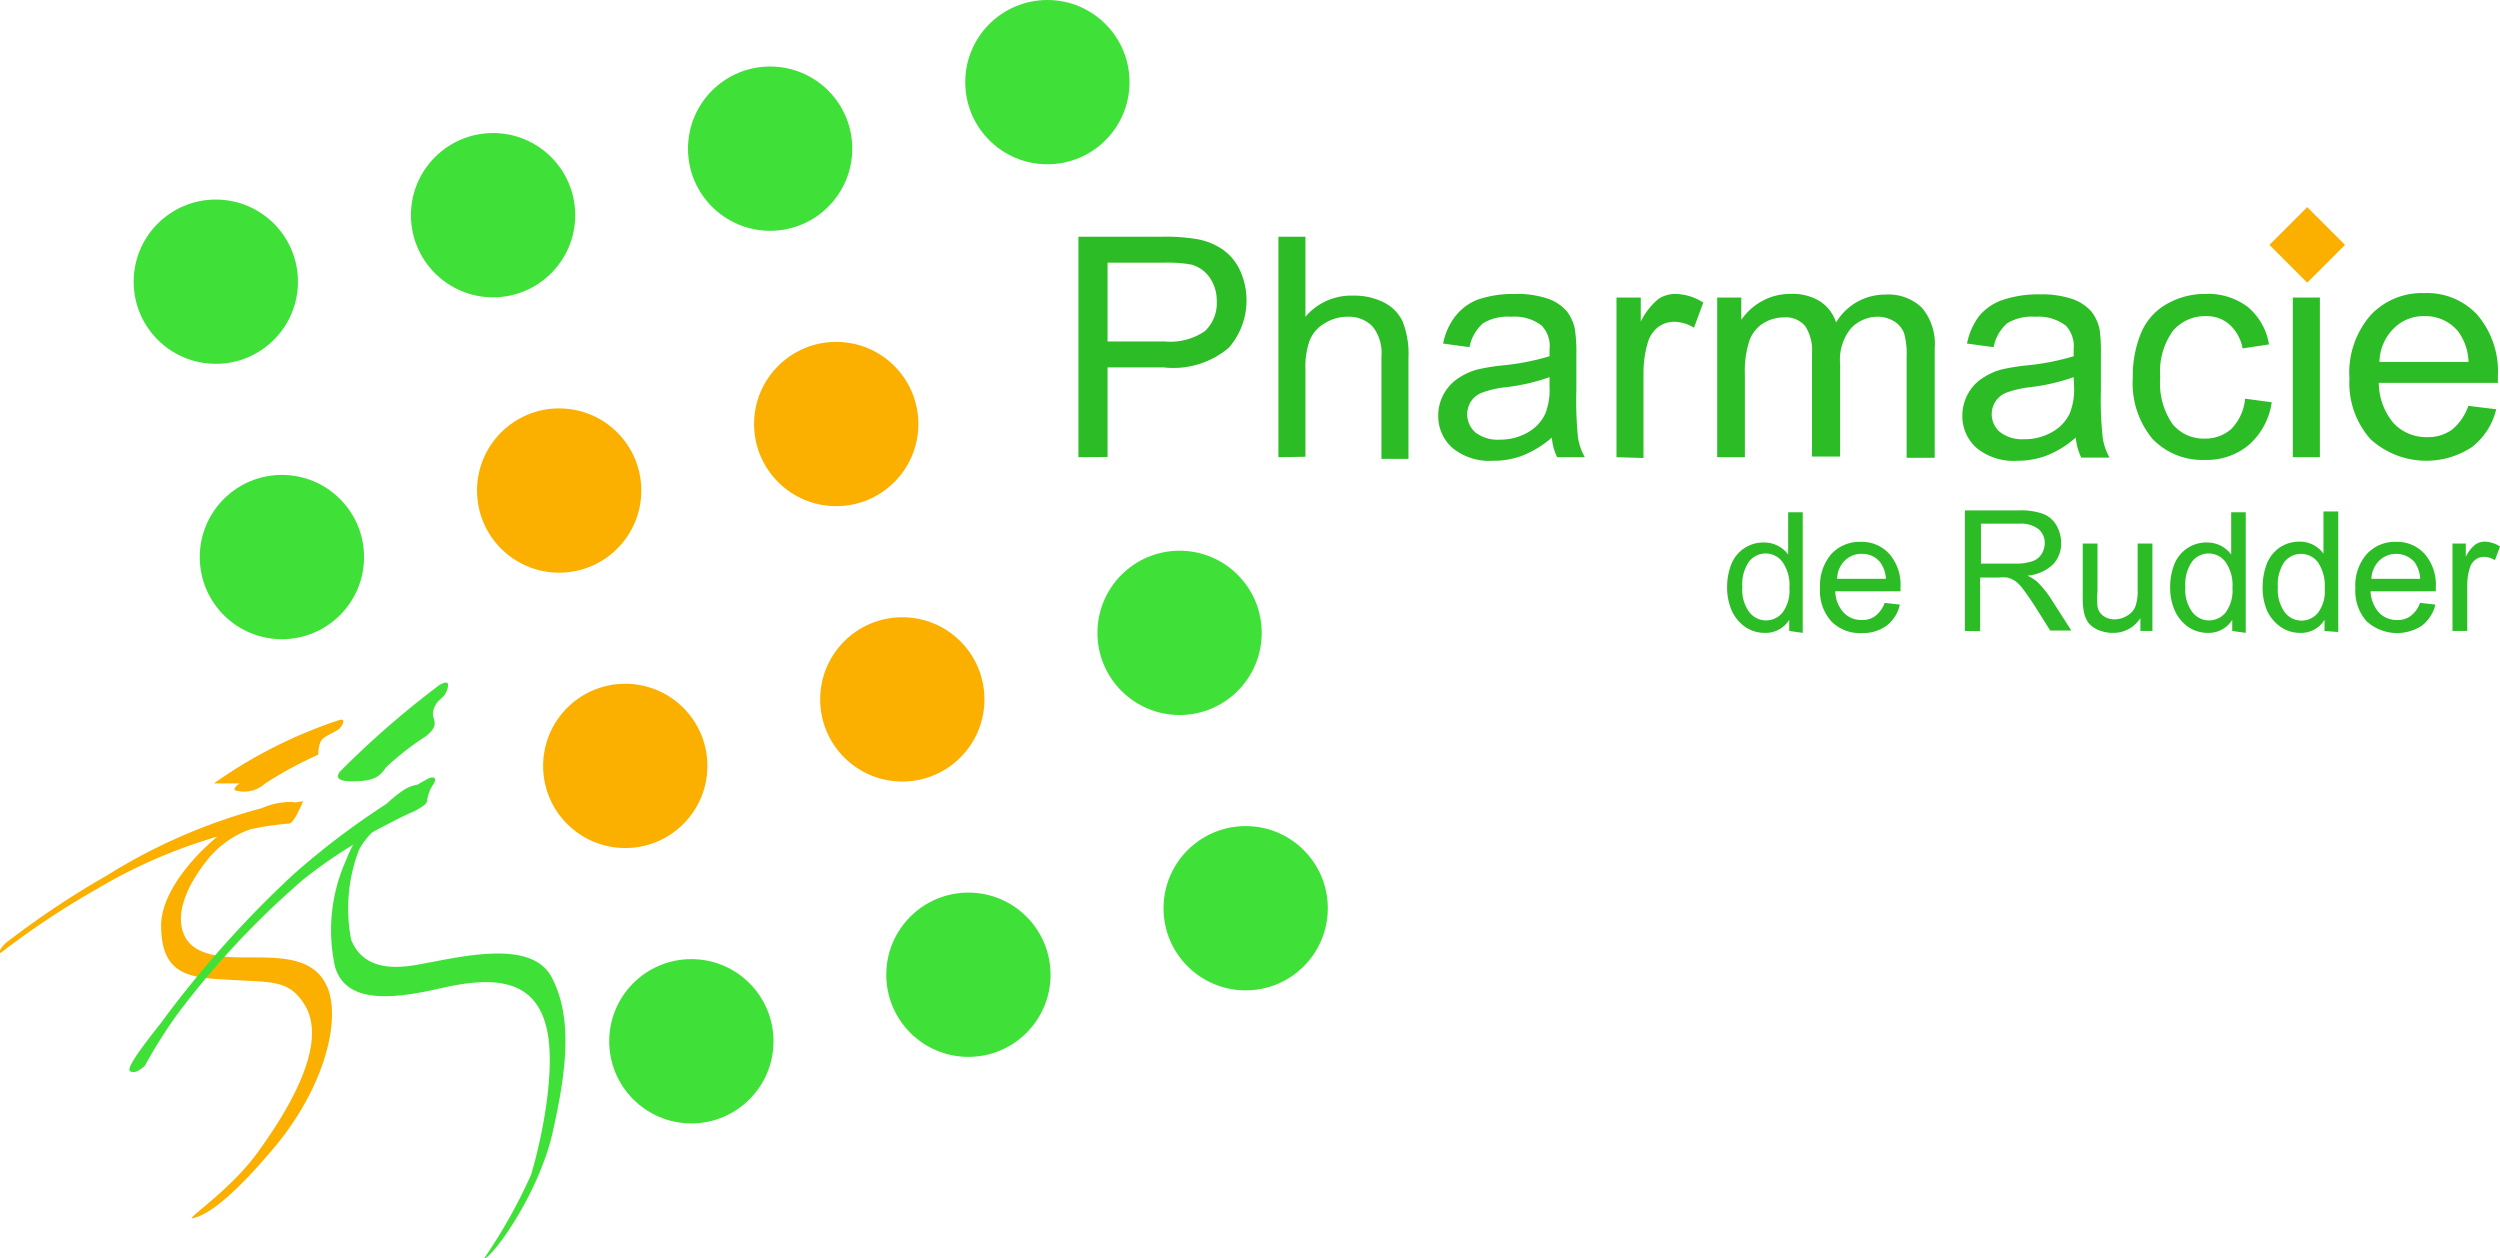 <svg xmlns="http://www.w3.org/2000/svg" viewBox="0 0 118.39 59.59"><defs><style>.cls-1{fill:#3fe139;}.cls-2{fill:#fbb000;}.cls-3{fill:#2cbc26;}</style></defs><g id="Calque_2" data-name="Calque 2"><g id="Calque_1-2" data-name="Calque 1"><circle class="cls-1" cx="10.22" cy="13.34" r="3.89"/><circle class="cls-1" cx="23.35" cy="10.19" r="3.89"/><circle class="cls-1" cx="36.47" cy="7.04" r="3.89"/><circle class="cls-1" cx="49.6" cy="3.89" r="3.89"/><circle class="cls-1" cx="32.74" cy="49.31" r="3.89"/><circle class="cls-1" cx="45.86" cy="46.16" r="3.89"/><circle class="cls-1" cx="58.99" cy="43.01" r="3.89"/><circle class="cls-2" cx="29.61" cy="36.27" r="3.89"/><circle class="cls-2" cx="42.73" cy="33.12" r="3.89"/><circle class="cls-1" cx="55.86" cy="29.97" r="3.89"/><circle class="cls-1" cx="13.35" cy="26.38" r="3.89"/><circle class="cls-2" cx="26.48" cy="23.23" r="3.89"/><circle class="cls-2" cx="39.6" cy="20.08" r="3.89"/><path class="cls-3" d="M51.07,21.65V11.21H55a9.06,9.06,0,0,1,1.59.1,3.11,3.11,0,0,1,1.29.49,2.48,2.48,0,0,1,.84,1,3.42,3.42,0,0,1-.53,3.67,4.07,4.07,0,0,1-3.07.93H52.45v4.24Zm1.38-5.48h2.7a2.9,2.9,0,0,0,1.91-.49,1.81,1.81,0,0,0,.56-1.41,1.9,1.9,0,0,0-.33-1.12,1.56,1.56,0,0,0-.87-.62,6.17,6.17,0,0,0-1.29-.09H52.45Z"/><path class="cls-3" d="M60.54,21.65V11.21h1.28V15a2.84,2.84,0,0,1,2.27-1,3.08,3.08,0,0,1,1.46.33,1.94,1.94,0,0,1,.88.91,4.21,4.21,0,0,1,.27,1.7v4.79H65.42V16.86a2,2,0,0,0-.42-1.4A1.56,1.56,0,0,0,63.82,15a2,2,0,0,0-1.07.3,1.64,1.64,0,0,0-.72.8,3.69,3.69,0,0,0-.21,1.39v4.14Z"/><path class="cls-3" d="M73.49,20.72a4.78,4.78,0,0,1-1.38.85,3.84,3.84,0,0,1-1.41.25,2.75,2.75,0,0,1-1.92-.61,2,2,0,0,1-.67-1.55,2.09,2.09,0,0,1,.26-1,2.12,2.12,0,0,1,.66-.73,3.11,3.11,0,0,1,.92-.43,10.14,10.14,0,0,1,1.14-.19,11.54,11.54,0,0,0,2.29-.44c0-.17,0-.29,0-.33A1.4,1.4,0,0,0,73,15.41,2.12,2.12,0,0,0,71.56,15a2.25,2.25,0,0,0-1.33.31,2,2,0,0,0-.64,1.13l-1.25-.17A3.05,3.05,0,0,1,68.9,15,2.5,2.5,0,0,1,70,14.18a5.27,5.27,0,0,1,1.72-.26,4.59,4.59,0,0,1,1.57.22,2.12,2.12,0,0,1,.89.58,2,2,0,0,1,.4.87,7.32,7.32,0,0,1,.07,1.18v1.71a17.15,17.15,0,0,0,.08,2.26,2.75,2.75,0,0,0,.32.91H73.74A2.54,2.54,0,0,1,73.49,20.72Zm-.11-2.86a9.28,9.28,0,0,1-2.1.48,4.64,4.64,0,0,0-1.11.26,1.1,1.1,0,0,0-.51.41,1.14,1.14,0,0,0,.21,1.47,1.72,1.72,0,0,0,1.14.34,2.64,2.64,0,0,0,1.32-.33,2,2,0,0,0,.84-.88,3.06,3.06,0,0,0,.21-1.28Z"/><path class="cls-3" d="M76.55,21.65V14.09H77.7v1.14a3.25,3.25,0,0,1,.82-1.06,1.42,1.42,0,0,1,.82-.25,2.48,2.48,0,0,1,1.32.41l-.44,1.19a1.82,1.82,0,0,0-.94-.28,1.26,1.26,0,0,0-.76.25,1.45,1.45,0,0,0-.48.71,5,5,0,0,0-.21,1.49v4Z"/><path class="cls-3" d="M81.32,21.65V14.09h1.14v1.06a2.83,2.83,0,0,1,1-.9,2.73,2.73,0,0,1,1.35-.33,2.44,2.44,0,0,1,1.38.35,1.89,1.89,0,0,1,.76,1,2.7,2.7,0,0,1,2.33-1.32,2.28,2.28,0,0,1,1.73.62,2.64,2.64,0,0,1,.61,1.92v5.19H90.29V16.89a3.6,3.6,0,0,0-.12-1.11,1.15,1.15,0,0,0-.45-.55A1.5,1.5,0,0,0,89,15a1.76,1.76,0,0,0-1.33.53,2.34,2.34,0,0,0-.53,1.7v4.39H85.81V16.74a2.14,2.14,0,0,0-.31-1.28,1.18,1.18,0,0,0-1-.43,1.87,1.87,0,0,0-1,.28,1.6,1.6,0,0,0-.66.84,4.58,4.58,0,0,0-.21,1.58v3.92Z"/><path class="cls-3" d="M98.3,20.72a4.62,4.62,0,0,1-1.37.85,3.88,3.88,0,0,1-1.41.25,2.75,2.75,0,0,1-1.92-.61,2,2,0,0,1-.67-1.55,2.09,2.09,0,0,1,.26-1,2,2,0,0,1,.66-.73,3.11,3.11,0,0,1,.92-.43,10.14,10.14,0,0,1,1.14-.19,11.54,11.54,0,0,0,2.29-.44v-.33a1.44,1.44,0,0,0-.36-1.11A2.14,2.14,0,0,0,96.38,15a2.25,2.25,0,0,0-1.33.31,2,2,0,0,0-.64,1.13l-1.26-.17a3.18,3.18,0,0,1,.57-1.3,2.5,2.5,0,0,1,1.13-.77,5.27,5.27,0,0,1,1.72-.26,4.59,4.59,0,0,1,1.57.22,2.18,2.18,0,0,1,.89.58,2.06,2.06,0,0,1,.4.87,7.68,7.68,0,0,1,.06,1.18v1.71a16.46,16.46,0,0,0,.09,2.26,2.75,2.75,0,0,0,.32.91H98.56A2.75,2.75,0,0,1,98.3,20.72Zm-.1-2.86a9.42,9.42,0,0,1-2.1.48A4.89,4.89,0,0,0,95,18.6a1.09,1.09,0,0,0-.68,1,1.11,1.11,0,0,0,.39.86,1.72,1.72,0,0,0,1.14.34,2.58,2.58,0,0,0,1.31-.33,2,2,0,0,0,.85-.88,3.06,3.06,0,0,0,.21-1.28Z"/><path class="cls-3" d="M106.32,18.88l1.26.17a3.32,3.32,0,0,1-1.06,2,3.1,3.1,0,0,1-2.09.73,3.27,3.27,0,0,1-2.5-1A4.12,4.12,0,0,1,101,17.9a5.32,5.32,0,0,1,.4-2.15,2.82,2.82,0,0,1,1.24-1.37,3.61,3.61,0,0,1,1.81-.46,3.09,3.09,0,0,1,2,.62,2.91,2.91,0,0,1,1,1.77l-1.25.19a2,2,0,0,0-.63-1.14,1.62,1.62,0,0,0-1.09-.39,2,2,0,0,0-1.58.7,3.29,3.29,0,0,0-.6,2.19,3.41,3.41,0,0,0,.58,2.22,1.9,1.9,0,0,0,1.52.69,1.85,1.85,0,0,0,1.27-.46A2.36,2.36,0,0,0,106.32,18.88Z"/><path class="cls-3" d="M108.58,21.65V14.09h1.28v7.56Z"/><path class="cls-3" d="M116.89,19.22l1.32.16a3.18,3.18,0,0,1-1.16,1.8,3.93,3.93,0,0,1-4.79-.38,4,4,0,0,1-1-2.87,4.15,4.15,0,0,1,1-3,3.32,3.32,0,0,1,2.55-1.05,3.24,3.24,0,0,1,2.48,1,4.12,4.12,0,0,1,1,2.91c0,.07,0,.19,0,.34h-5.64a3,3,0,0,0,.7,1.91,2.12,2.12,0,0,0,1.59.66,1.93,1.93,0,0,0,1.2-.37A2.53,2.53,0,0,0,116.89,19.22Zm-4.21-2.08h4.22a2.57,2.57,0,0,0-.48-1.43,2,2,0,0,0-1.59-.74,2,2,0,0,0-1.48.59A2.3,2.3,0,0,0,112.68,17.14Z"/><path class="cls-3" d="M84.73,29.88v-.53a1.3,1.3,0,0,1-1.16.62,1.64,1.64,0,0,1-.91-.27,1.91,1.91,0,0,1-.64-.76,2.68,2.68,0,0,1-.23-1.13A2.9,2.9,0,0,1,82,26.69a1.63,1.63,0,0,1,1.54-1,1.41,1.41,0,0,1,1.14.57v-2h.69v5.71Zm-2.22-2.07A1.76,1.76,0,0,0,82.85,29a1,1,0,0,0,1.57,0,1.75,1.75,0,0,0,.32-1.15,1.92,1.92,0,0,0-.33-1.24,1,1,0,0,0-.81-.4,1,1,0,0,0-.77.38A1.89,1.89,0,0,0,82.51,27.81Z"/><path class="cls-3" d="M89.25,28.55l.72.08a1.71,1.71,0,0,1-.63,1,1.92,1.92,0,0,1-1.18.35,1.89,1.89,0,0,1-1.44-.56,2.15,2.15,0,0,1-.53-1.57,2.3,2.3,0,0,1,.53-1.61,1.82,1.82,0,0,1,1.4-.58,1.75,1.75,0,0,1,1.35.57A2.21,2.21,0,0,1,90,27.8V28H86.91a1.56,1.56,0,0,0,.39,1,1.13,1.13,0,0,0,.86.36,1,1,0,0,0,.66-.2A1.36,1.36,0,0,0,89.25,28.55ZM87,27.41h2.31a1.47,1.47,0,0,0-.27-.78,1.06,1.06,0,0,0-.87-.4,1.09,1.09,0,0,0-.81.32A1.24,1.24,0,0,0,87,27.41Z"/><path class="cls-3" d="M93.05,29.88V24.17h2.53a3.15,3.15,0,0,1,1.16.16,1.25,1.25,0,0,1,.64.54,1.7,1.7,0,0,1,.23.86,1.44,1.44,0,0,1-.39,1,2,2,0,0,1-1.21.53,2.09,2.09,0,0,1,.45.28,4.47,4.47,0,0,1,.63.76l1,1.56h-1l-.75-1.19c-.22-.34-.41-.61-.55-.79a1.68,1.68,0,0,0-.38-.38,1.32,1.32,0,0,0-.35-.15,2,2,0,0,0-.42,0h-.87v2.54Zm.76-3.19h1.62a2.42,2.42,0,0,0,.81-.11.84.84,0,0,0,.44-.34,1,1,0,0,0,.15-.51.85.85,0,0,0-.29-.67,1.38,1.38,0,0,0-.93-.26h-1.8Z"/><path class="cls-3" d="M101.36,29.88v-.61a1.5,1.5,0,0,1-1.31.7,1.77,1.77,0,0,1-.69-.14,1.16,1.16,0,0,1-.47-.35,1.35,1.35,0,0,1-.21-.52,3.37,3.37,0,0,1-.05-.66V25.74h.7V28a3.63,3.63,0,0,0,0,.73.69.69,0,0,0,.28.44.9.9,0,0,0,.53.16,1.15,1.15,0,0,0,.59-.17.9.9,0,0,0,.39-.43,2.19,2.19,0,0,0,.11-.81V25.74h.7v4.14Z"/><path class="cls-3" d="M105.71,29.88v-.53a1.3,1.3,0,0,1-1.16.62,1.64,1.64,0,0,1-.91-.27,1.91,1.91,0,0,1-.64-.76,2.68,2.68,0,0,1-.23-1.13,2.9,2.9,0,0,1,.21-1.12,1.63,1.63,0,0,1,1.54-1,1.41,1.41,0,0,1,1.14.57v-2h.69v5.71Zm-2.22-2.07a1.76,1.76,0,0,0,.34,1.19,1,1,0,0,0,1.57,0,1.75,1.75,0,0,0,.32-1.15,1.92,1.92,0,0,0-.33-1.24,1,1,0,0,0-.81-.4,1,1,0,0,0-.77.38A1.89,1.89,0,0,0,103.49,27.81Z"/><path class="cls-3" d="M110.08,29.88v-.53a1.29,1.29,0,0,1-1.16.62,1.61,1.61,0,0,1-.9-.27,1.93,1.93,0,0,1-.65-.76,2.68,2.68,0,0,1-.22-1.13,3.1,3.1,0,0,1,.2-1.12,1.7,1.7,0,0,1,.62-.77,1.65,1.65,0,0,1,.92-.27,1.35,1.35,0,0,1,.67.16,1.33,1.33,0,0,1,.47.41v-2h.7v5.71Zm-2.21-2.07A1.82,1.82,0,0,0,108.2,29a1,1,0,0,0,.79.39,1,1,0,0,0,.78-.37,1.7,1.7,0,0,0,.32-1.15,2,2,0,0,0-.32-1.24,1,1,0,0,0-.81-.4,1,1,0,0,0-.78.38A1.89,1.89,0,0,0,107.87,27.81Z"/><path class="cls-3" d="M114.6,28.55l.73.08a1.78,1.78,0,0,1-.64,1,2.15,2.15,0,0,1-2.62-.21,2.19,2.19,0,0,1-.53-1.57,2.25,2.25,0,0,1,.54-1.61,1.8,1.8,0,0,1,1.39-.58,1.75,1.75,0,0,1,1.35.57,2.22,2.22,0,0,1,.53,1.58V28h-3.09a1.61,1.61,0,0,0,.39,1,1.15,1.15,0,0,0,.86.36,1,1,0,0,0,.66-.2A1.29,1.29,0,0,0,114.6,28.55Zm-2.3-1.14h2.31a1.47,1.47,0,0,0-.26-.78,1.16,1.16,0,0,0-1.68-.08A1.29,1.29,0,0,0,112.3,27.41Z"/><path class="cls-3" d="M116.14,29.88V25.74h.63v.63a1.65,1.65,0,0,1,.45-.58.77.77,0,0,1,.45-.14,1.41,1.41,0,0,1,.72.23l-.24.65a1,1,0,0,0-.52-.16.68.68,0,0,0-.41.14.73.73,0,0,0-.26.39,2.6,2.6,0,0,0-.12.81v2.17Z"/><rect class="cls-2" x="108" y="10.33" width="2.53" height="2.53" transform="translate(23.8 80.66) rotate(-45)"/><path class="cls-2" d="M15.53,46.82c-.61-1.56-2.32-1.48-4-1.48S9,45,8.69,44.2s-.06-2,1.17-3.53a4.53,4.53,0,0,1,2-1.4A13.76,13.76,0,0,1,13.7,39c.22,0,.66-1.06.65-1.06L14,38a2,2,0,0,0-.6,0,3.31,3.31,0,0,0-1,.27,26.87,26.87,0,0,0-7.34,3.19,41.42,41.42,0,0,0-4.66,3.1A1.31,1.31,0,0,0,0,45c0,.11-.08.2.09.08a39.2,39.2,0,0,1,4.53-3,24.49,24.49,0,0,1,5.67-2.46c-1.41,1.18-2.66,2.81-2.66,4.21,0,2.51,1.56,2.47,3.42,2.58s2.66,0,3.38,1.18c1.17,1.9-.91,5.17-2.24,7S8.7,57.79,9.14,57.69s1.48-.53,3.84-3.34S16.13,48.38,15.53,46.82Z"/><path class="cls-2" d="M10.13,37.1l1.22,0s-.46.31-.12.35a1.48,1.48,0,0,0,1.33-.35,18.61,18.61,0,0,1,2.51-1.36s0-.54.19-.73.68-.38.8-.49.38-.53,0-.42A22.38,22.38,0,0,0,10.13,37.1Z"/><path class="cls-1" d="M26.13,46.29c-1-1.94-4.68-.87-6.58-.57s-2.62-.46-2.92-1.22A7.73,7.73,0,0,1,17,40.25a3.5,3.5,0,0,1,.62-.83c1-.54,1.73-.9,2-1,.49-.27.61-.38.61-.53a1.74,1.74,0,0,1,.3-.76c.19-.31,0-.42-.38-.19l-.39.22a1.71,1.71,0,0,0-.67.27,6.64,6.64,0,0,0-.79.64,36.13,36.13,0,0,0-4.46,3.39,50.15,50.15,0,0,0-6.23,7C6.25,50.17,6,50.66,6.18,50.74s.38,0,.68-.27A23.18,23.18,0,0,1,8.42,48a40.42,40.42,0,0,1,5.93-6.34A22.25,22.25,0,0,1,16.73,40a4.58,4.58,0,0,0-.33.71,8.07,8.07,0,0,0-.53,5.09c.53,1.75,2.73,1.52,5,1s4.41-.57,5,1.83c.48,1.88-.19,5.24-.72,7a24.94,24.94,0,0,1-2.25,4c.5-.15,2.63-3.16,3.27-6S27.15,48.23,26.13,46.29Z"/><path class="cls-1" d="M16.67,37c1.13,0,1.32-.26,1.63-.68a13.18,13.18,0,0,1,1.86-1.45c.68-.53.34-.76.34-1.06a1,1,0,0,1,.38-.72.91.91,0,0,0,.34-.65c0-.26-.41,0-.41,0a43.09,43.09,0,0,0-4.71,4.1C15.79,36.94,16.29,37,16.67,37Z"/></g></g></svg>